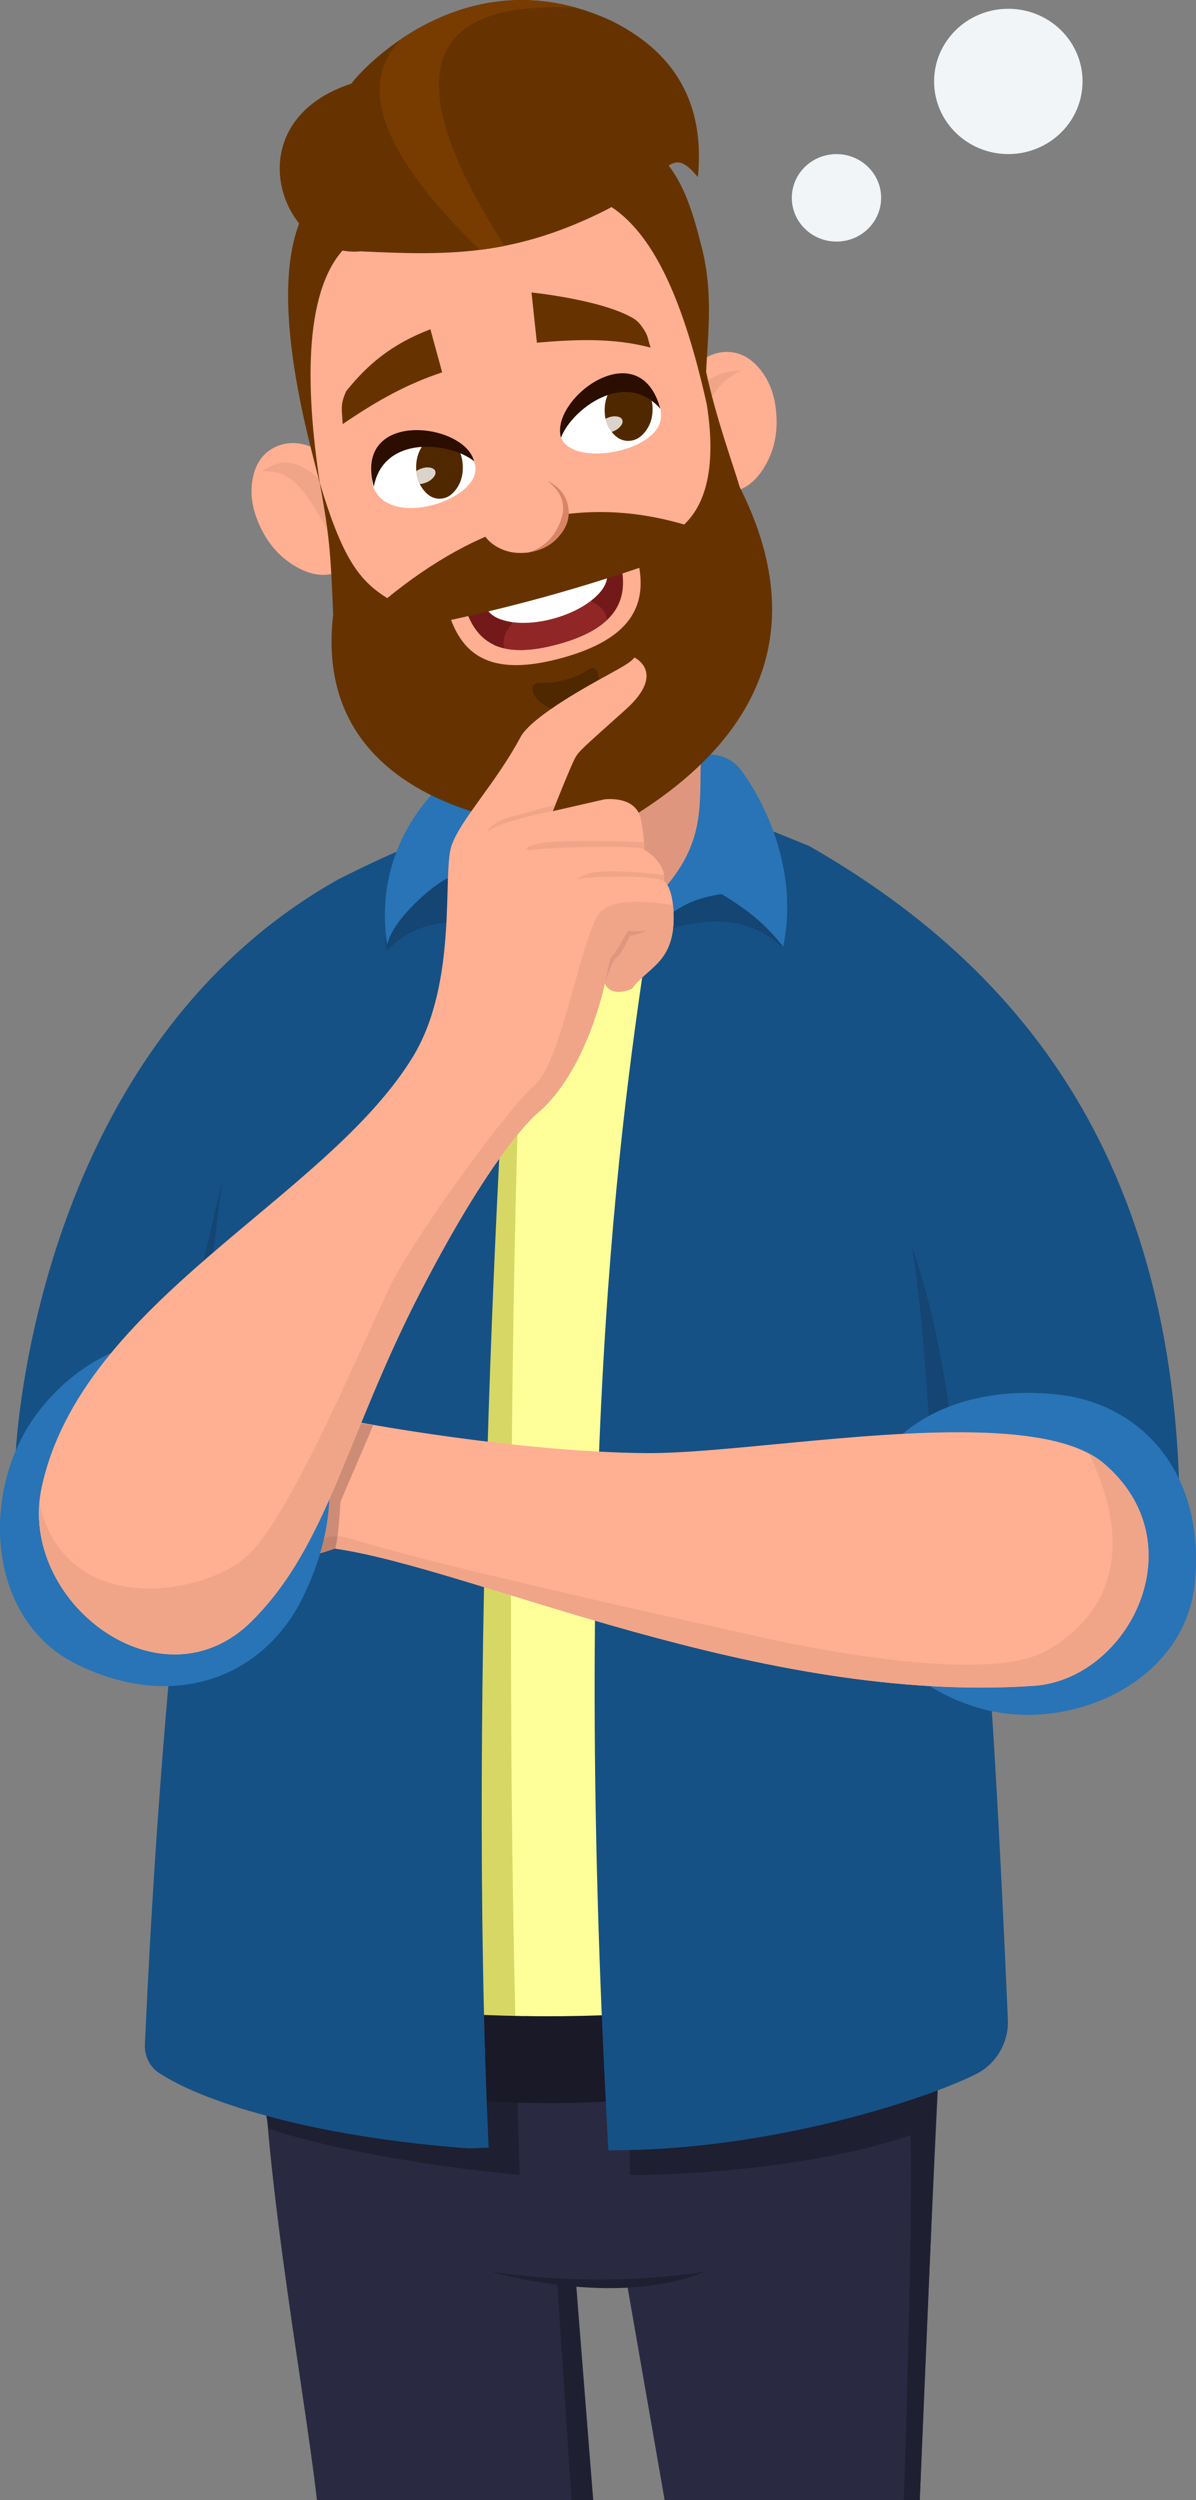 <svg xmlns="http://www.w3.org/2000/svg" id="Ebene_2" data-name="Ebene 2" viewBox="0 0 256.05 535.15"><rect x="0" y="0" width="256.05" height="535.15" fill="#808080" stroke="none"/><defs><style>      .cls-1 {        fill: #155185;      }      .cls-2 {        fill: #741919;      }      .cls-3 {        fill: #cc8c75;      }      .cls-4 {        fill: #783c00;      }      .cls-5 {        fill: #c0846e;      }      .cls-6 {        fill: #502800;      }      .cls-7 {        fill: #ff9;      }      .cls-8 {        fill: #fff;      }      .cls-9 {        fill: #de977e;      }      .cls-10 {        fill: #ed987a;      }      .cls-11 {        fill: #292a41;      }      .cls-12 {        fill: #2874b6;      }      .cls-13 {        fill: #630;      }      .cls-14 {        fill: #2b0e00;      }      .cls-15 {        fill: #f0a589;      }      .cls-16 {        fill: #11416a;      }      .cls-17 {        fill: #d7d766;      }      .cls-18 {        fill: #1e1f31;      }      .cls-19 {        fill: #f2f5f7;      }      .cls-20 {        fill: #ffaf92;      }      .cls-21 {        fill: #912626;      }      .cls-22 {        fill: #144573;      }      .cls-23 {        fill: #191927;      }      .cls-24 {        fill: #dcd4cc;      }      .cls-25 {        fill: #d98465;      }    </style></defs><g id="Layer_3" data-name="Layer 3"><g><path class="cls-19" d="M231.76,17.43c0,8.59-7.11,15.55-15.89,15.55s-15.89-6.96-15.89-15.55,7.11-15.55,15.89-15.55,15.89,6.96,15.89,15.55Z"></path><path class="cls-19" d="M188.64,42.35c0,5.17-4.28,9.36-9.56,9.36s-9.56-4.19-9.56-9.36,4.28-9.36,9.56-9.36,9.56,4.19,9.56,9.36Z"></path><path class="cls-1" d="M3.27,312.46s2.84-86.82,69-124.14c54.04-27.47,75.84-17.51,101.03-7.19,48.37,27.7,83.69,73.29,78.83,160.37-.95,16.93-47.25,9.62-57.65-14-8.48-19.27-1.56-41.02-15.77-59.9l-117.78,2.26c-9.8,19.63,7.3,23.69-9.77,40.41-9.92,8.87-42.81,22.77-47.89,2.2"></path><path class="cls-9" d="M154.61,167.83c-3.47-6.36-9.48-8.96-22.58-11.01-11.52-6.59-25.31,10.69-29.96,11.01,1.73,11.44,4.55,20.31,11.28,26.8.42.24,18.55,4.92,26.49.1,6.73-6.49,13.04-15.45,14.77-26.89Z"></path><path class="cls-11" d="M109.56,431.73h-.05c-2.01-.1-4.02-.23-6.03-.36l-47.18-5.36c-1.39,31.35,8.68,83.75,11.55,109.14h58.16l-2.65-46.09c1.91.17,9.02.21,10.92.1l8.01,45.99h54.62s3.21-81.2,5.1-109.61l-61.28,5.77c-10.4.76-20.79.9-31.16.42Z"></path><path class="cls-18" d="M105.11,486.25s26.7,7.98,45.78,0c0,0-21.16,3.82-45.78,0Z"></path><polygon class="cls-18" points="123.35 489.06 127 535.15 122.36 535.15 119.31 489.06 123.35 489.06"></polygon><path class="cls-7" d="M112.43,199.45c.07.46.22.91.19,1.38-2.42,33.53-7.67,145.99-5.48,235.75,10.68.12,38.48-.22,39.05-.26,0,0-6.21-242.08-6.35-243.68-7.1,3.29-18.72,5.48-27.7.23,1.1,2.17-.13,3.82.3,6.58Z"></path><path class="cls-23" d="M146.19,431.32c-.57.04-1.13.06-1.7.1.62-.03,1.2-.06,1.7-.1Z"></path><path d="M112.26,431.57c.29.02.58.04.87.05v-.04c-.29,0-.59,0-.87,0Z"></path><path class="cls-18" d="M108.94,431.53c-6.1-.08-10.41-.16-10.41-.16,0,0,6.38-240.36,11.24-240.08.76.6,1.56,1.11,2.36,1.58-.05-.09-.09-.18-.15-.28-4.26-7.01-6.47-.55-11.01,1.09l-3.87,249.86-41.34,2.69,1.77,9.37c9.77,3.61,31.02,7.77,53.72,9.99-.15-5.06-.3-10.24-.45-15.51-1.37-.11.06-.21-1.31-.35l-.57-18.2Z"></path><path class="cls-17" d="M98.53,431.37s11.51.21,11.8.21c-2.19-89.76-.15-197.22,2.28-230.75.03-.47,1.6-4.64.95-7.15-.81-.47-3.03-1.79-3.79-2.39-4.86-.28-11.24,240.08-11.24,240.08Z"></path><path class="cls-23" d="M137.18,431c-11.17.66-22.32.78-33.45.32h-.06c-.69-.03-1.39-.08-2.08-.11.17,6.25.35,12.41.54,18.46.73.05,1.46.12,2.19.17h.59c11.66.62,22.98.4,33.96-.68l.24-18.26c-.57.04-1.23.07-1.93.1Z"></path><path class="cls-10" d="M95.7,172.83s-.67,19.86,17.86,20.85c-3.92-5.6-8.93-23.68-1.57-29.67-7.7-5.72-16.29,8.82-16.29,8.82Z"></path><path class="cls-18" d="M134.83,455.57v10.02s34.11.26,60.1-8.53c.58,18.04-1.43,78.09-1.43,78.09h3.41l3.92-92.6-66,13.02Z"></path><path class="cls-17" d="M105.62,196.75s19.78,13.36,34.16,2.86c0,0-5.25,14.15-35.16,2.86l.99-5.72Z"></path><path class="cls-1" d="M102.1,182.04c-.06-.39-37.86-.69-45.05,32.99-18.21,85.28-23.79,173.05-26.03,222.61-.11,2.44,1.01,4.79,3.06,6.12,3.38,2.19,7.84,4.25,13.37,6.18,1.18.42,2.41.83,3.69,1.25,1.35.42,2.77.83,4.27,1.25,1.63.45,3.3.9,4.99,1.35,11.9,2.95,25.18,4.98,39.85,6.09l4.37-.16c-4.61-98.29,2.62-233.13,6.01-267.86-6.56-3.82-6.97.88-8.54-9.81"></path><path class="cls-1" d="M153.37,173.46c-1.73,11.44-7.7,15.08-13.89,22.22-5.31,36.14-17.86,110.73-9.23,264.61,32.72.17,65.94-10.05,78.55-16.23,4.46-2.18,7.19-6.81,6.97-11.77-3.53-81.69-6.73-120.52-17.57-195.04-1.59-10.91,5.22-29.45-44.83-63.78Z"></path><path class="cls-22" d="M167.33,202.65c-11.34-10.74-27.26-2.05-27.87-2.64-1.8-1.74,4.77-17.76,14.7-17.47,10.18.3,14.73,16.9,13.18,20.11Z"></path><path class="cls-22" d="M82.92,203.45c10.47-11.21,26.52-3.25,27.09-3.87,1.66-1.81-5.67-17.5-15.35-16.77-9.93.75-13.44,17.5-11.74,20.64Z"></path><path class="cls-12" d="M103.8,160.32l-6.44,5.32c-4.42,3.08-17.59,15.55-14.49,36.56,1.37-5.6,9.73-12.66,12.89-14.19,5.18,1.64,10.1,6.26,14.46,10.97,1.23-3.42.86-7.45.01-9.79-2.22-6.14-6.58-13.08-2.94-21.32l3.16-4.73s-5.03-4.18-6.66-2.81Z"></path><path class="cls-12" d="M158.95,165.28c-2.81-4.16-7.08-3.76-8.84-3.9-.55,9.56,1.29,17.81-7.23,28.02-3.95,4.57-3.94,8-3.97,10.44,6.09-6.45,10.48-7.59,15.57-8.48,6.08,3.79,9.22,6.33,13.19,11.28,4.28-20.63-8.72-37.35-8.72-37.35Z"></path><path class="cls-20" d="M53.92,103.7c-.29,2.79.26,5.7,1.65,8.74,1.69,3.77,4.14,6.64,7.34,8.59,3.25,2,6.31,2.52,9.19,1.55,2.31-.78,3.95-2.32,4.94-4.6.24-.58.44-1.21.58-1.89.1-.4.19-.81.25-1.23.14-.91.19-1.82.15-2.75-.05-1.48-.32-2.97-.81-4.48-.23-.72-.52-1.44-.86-2.17-1.69-3.77-4.16-6.64-7.4-8.62-3.21-1.98-6.25-2.49-9.13-1.52-1.46.51-2.66,1.32-3.6,2.42-.92,1.06-1.58,2.41-1.98,4.04-.13.51-.23,1.04-.28,1.59-.03.11-.05.21-.05.31Z"></path><path class="cls-15" d="M74.67,108.49c-8.4-8.43-12.38-11.98-18.58-7.56,6.46-.44,9.31,4.14,13.72,12.05.14-.94,5.72,1.06,5.68.12-.05-1.52-.33-3.06-.83-4.61Z"></path><path class="cls-20" d="M163.18,79.67c-.31-.46-.65-.87-1.02-1.26-1.14-1.23-2.38-2.09-3.7-2.58-1.36-.51-2.8-.63-4.34-.37-2.99.55-5.42,2.47-7.26,5.77-1.88,3.31-2.64,7.02-2.29,11.16.06.8.16,1.57.3,2.32.3,1.56.79,3,1.47,4.32.42.82.91,1.6,1.47,2.33.26.34.53.66.82.96.46.53.93.98,1.43,1.37,1.98,1.52,4.17,2.07,6.57,1.63,3-.55,5.43-2.49,7.3-5.83,1.85-3.27,2.6-6.97,2.25-11.1-.26-3.34-1.2-6.17-2.81-8.47l-.19-.25Z"></path><path class="cls-15" d="M148.03,98.8c.42.82,2.19-3.92,2.76-3.19-.56-9,2.31-13.66,8.02-16.34-7.37.2-12.1,4.53-12.24,15.22.3,1.56.79,3,1.47,4.32Z"></path><path class="cls-20" d="M72.49,49.75c-9.39,8.6-8.44,27.45-5.17,48.7.51,2.17,3.36,13.43,6.8,34.02,1.65,9.82,4.11,17.88,7.39,24.19,34.62,24.54,60.78,19.45,78.48-15.25,1.35-6.38,1.08-12.86-.81-19.44-3.27-11.25-5.31-21.3-6.1-30.16-.14-1.36-.3-2.79-.5-4.3-.04-.22-.07-.45-.08-.67-.06-.29-.1-.57-.12-.87-8.29-41.84-22.07-42.67-22.09-42.6-8.77-8.79-48.6-2.92-57.8,6.39"></path><path class="cls-13" d="M68.5,103.59c-3.24-21.25-3.48-42.7,6.22-51.37,6.63-9.12,39.72-15.79,56.02-8.54l-.78.03c9.82,5.83,16.33,20.33,21.39,43.01-1.15-8.3,2.24-20.5-1.06-33.55-1.76-7.03-3.57-13.17-7.28-17.91-4.11-5.88-12.62-9.34-19.93-11.9-6.85-2.39-14.05-2.16-22.12-1.18-7.97.99-15.14,4.42-22.03,8.43-7.25,4.2-8.27,5.96-12.37,12.45-11.2,15.85.13,52.74,1.94,60.55Z"></path><path class="cls-13" d="M158.38,104.31c-1.33-4.58-5.16-14.94-7.34-25.33-.79.71-1.41.53-1.24.09,4.17,17.16,2.41,27.8-3.33,33.21-23.77-6.97-44.44.16-63.56,15.75-6.17-3.8-9.71-8.87-14.47-24.73,2.29,12.39,2.36,16.17,2.89,28.28-5.05,43.13,46.22,46.85,59.05,46.16,44.51-24.63,37.15-55.26,28-73.45Z"></path><path class="cls-25" d="M117.64,103.17c-.18-.1-.35-.18-.49-.25,3.31,2.48,4.21,5.55,2.68,9.2-1.26,3.01-3.4,5.04-6.42,6.09.13-.02.25-.05.38-.07,2.6-.51,4.65-1.73,6.15-3.66,1.57-1.92,2.12-3.98,1.66-6.2-.43-2.22-1.75-3.92-3.95-5.11Z"></path><path class="cls-20" d="M117.15,102.92c-2.03-.95-4.23-1.2-6.61-.74-2.59.54-4.68,1.76-6.24,3.68-1.5,1.94-2.03,4.02-1.6,6.24.46,2.21,1.76,3.9,3.9,5.07,1.76.94,3.66,1.33,5.7,1.16.36,0,.73-.04,1.11-.12,3.02-1.05,5.16-3.08,6.42-6.09,1.53-3.65.64-6.72-2.68-9.2Z"></path><path class="cls-6" d="M128.03,144.23c-.36-1.31-1.13-1.57-2.32-.77-1.15.82-2.69,1.49-4.62,2.02-1.93.53-3.68.76-5.24.68-1.52-.05-2.1.58-1.74,1.89.36,1.31,1.37,2.39,3.05,3.23,1.71.87,3.53,1.04,5.47.51,1.93-.53,3.4-1.6,4.39-3.21,1.04-1.59,1.38-3.04,1.02-4.35Z"></path><path class="cls-13" d="M131.35,4.67c-2.72-1.3-5.38-2.28-7.96-3.01-15.71-4.43-28.73.83-37.25,6.52-6.73,4.49-10.66,9.25-10.9,9.71-25.77,8.43-14.9,37.56,1.98,35.91,9.17.44,17.25.72,25.5-.31,1.75-.22,3.52-.51,5.3-.86,6.48-1.28,13.22-3.49,20.79-7.21,14.88-7.31,14.18-15.17,20.6-7.52,1.51-15.27-4.51-26.34-18.06-33.22Z"></path><path class="cls-4" d="M123.39,1.66c-15.71-4.43-28.73.83-37.25,6.52-10.03,9.73-4.51,24.83,16.58,45.31,1.75-.22,3.52-.51,5.3-.86C85.08,16.91,90.2-.08,123.39,1.66Z"></path><path class="cls-13" d="M94.67,79.7c-7.46,2.48-13.81,5.96-21.31,11.09-.18-3.48-.54-4.09.74-7.04,4.66-5.81,9.76-10.08,18.04-13.27l2.52,9.21Z"></path><path class="cls-13" d="M113.8,62.61s14.91,1.51,21.71,5.49c.66.38,1.23.89,1.68,1.5,1.76,2.35,1.32,2.6,2.11,4.81-8.03-2.12-16-1.76-24.36-1.06l-1.15-10.74Z"></path><path class="cls-20" d="M119.71,137.82c-12.07,3.36-16.96-.13-19.44-5.95-1.25.28-2.49.56-3.71.83,2.9,7.58,8.73,12.32,23.97,8.08,14.72-4.1,17.66-11.25,16.34-19.23-1.23.42-2.43.81-3.61,1.2.78,6.27-1.9,11.83-13.55,15.08Z"></path><path class="cls-8" d="M104.56,130.87c2.06,2.53,8.04,3.81,14.29,2.07,6.24-1.74,10.69-5.92,11.16-9.15-9.49,3.02-17.77,5.24-25.45,7.08Z"></path><path class="cls-2" d="M109.88,133.2c-.16-.02-.32-.03-.47-.05l.02-.02c-2.2-.33-3.93-1.1-4.87-2.26-1.45.35-2.88.68-4.29,1,1.15,2.7,2.82,4.9,5.48,6.14l-.02.04c.69.32,1.44.57,2.27.75-.57-1.77.19-3.79,1.88-5.6Z"></path><path class="cls-2" d="M129.96,123.81c-.23,1.62-1.51,3.33-3.52,4.85l-.09.07c1.68.61,2.89,1.63,3.35,3.02.1.32.15.65.17.99.52-.49.97-.99,1.36-1.52,1.9-2.53,2.35-5.42,1.97-8.47-1.1.36-2.18.71-3.25,1.05Z"></path><path class="cls-21" d="M126.35,128.73c-1.98,1.49-4.65,2.79-7.71,3.65-3.18.89-6.23,1.13-8.75.83-1.69,1.81-2.46,3.82-1.88,5.6,2.88.64,6.64.43,11.65-.96,4.81-1.34,8.08-3.08,10.22-5.09-.02-.34-.07-.67-.17-.99-.45-1.39-1.67-2.42-3.35-3.02Z"></path><path class="cls-8" d="M101.43,98.74c-7.28-9.42-20.68-3.98-21.71,3.59-.17,1.26.26,2.32.97,3.34,5.08,7.32,23.96.23,20.74-6.93"></path><path class="cls-6" d="M99.09,99.96c-.03-1.85-.54-3.43-1.54-4.74-1-1.27-2.18-1.89-3.55-1.86-1.37.03-2.53.69-3.5,2-.96,1.35-1.43,2.94-1.41,4.79.03,1.85.54,3.41,1.54,4.68,1,1.31,2.18,1.95,3.55,1.92,1.37-.03,2.53-.71,3.5-2.06.96-1.31,1.43-2.88,1.41-4.73"></path><path class="cls-8" d="M89.13,100.84c-.28.19-.52.41-.72.66-.4.49-.52.94-.38,1.34.15.4.53.65,1.15.75.16.02.32.04.49.04.07,0,.14,0,.21,0-.41-.83-.66-1.76-.74-2.78"></path><path class="cls-24" d="M91.54,100.05c-.32,0-.66.05-1,.14l-.06.02c-.14.04-.28.09-.42.14-.34.13-.65.29-.92.48.09,1.02.33,1.95.74,2.78.05,0,.09,0,.14-.01.23-.02.47-.07.71-.14.14-.04.28-.09.42-.14.7-.27,1.25-.65,1.65-1.14.4-.49.53-.94.38-1.34-.15-.4-.53-.65-1.14-.75-.16-.02-.32-.04-.49-.04"></path><path class="cls-14" d="M101.48,98.72v-.05c-2.27-8.37-25.94-10.99-21.45,5.52,2.11-11.26,16.47-9.52,21.45-5.47Z"></path><path class="cls-8" d="M120.09,93.66c1.51-11.81,15.82-13.91,20.54-7.9.79,1,.87,2.01.88,3.26.07,7.6-18.75,11.19-21.42,4.65"></path><path class="cls-6" d="M139.71,87.56c0-1.84-.52-3.41-1.53-4.7-1.02-1.25-2.22-1.86-3.63-1.82-1.4.04-2.61.71-3.61,2.02-1,1.35-1.5,2.94-1.49,4.79,0,1.84.52,3.39,1.53,4.64,1.02,1.29,2.23,1.92,3.63,1.88,1.4-.04,2.61-.73,3.61-2.08,1-1.31,1.5-2.88,1.49-4.73"></path><path class="cls-8" d="M129.63,89.65c-.45.24-.82.54-1.11.9-.4.49-.52.93-.37,1.33.15.4.53.65,1.14.74.16.02.32.04.48.04.12,0,.23,0,.35-.02.23-.02.46-.07.7-.14.04-.01.09-.03.13-.04-.65-.81-1.09-1.75-1.32-2.81"></path><path class="cls-24" d="M131.63,89.11c-.32,0-.65.05-1,.14l-.06.02c-.14.04-.28.09-.42.14-.18.07-.36.15-.52.24.23,1.06.67,2,1.32,2.81.09-.03.19-.06.28-.1.69-.27,1.24-.65,1.63-1.14.4-.49.52-.93.37-1.33-.15-.4-.53-.65-1.14-.74-.16-.02-.32-.04-.48-.04"></path><path class="cls-14" d="M120.12,93.66l-.04-.04c-2.27-8.37,16.81-22.62,21.3-6.1-7.52-8.64-19.02.13-21.27,6.15Z"></path><path class="cls-22" d="M198.97,304.91l4.51-.64c-.56-6.19-3.52-24.28-8.17-37.18,1.94,12.06,2.9,27.11,3.65,37.83Z"></path><path class="cls-16" d="M36.14,308.09c-1.3,0-4.17.28-8.43,2.25-.39.18-1.24.51-2.36.85.55.75,1.44,1.6,2.85,2.3,2.9-1.61,6-3.45,8.73-5.35,0,0-.27-.05-.79-.05"></path><path class="cls-12" d="M255.79,338.87c-2.15,21.35-26.72,32.11-45.59,26.92-18.87-5.18-31.71-22.45-26.99-42.09,4.72-19.64,23.51-27.46,43.53-25.15,17.85,2.06,31.39,17,29.05,40.32Z"></path><path class="cls-20" d="M10.98,309.11c-1.42-3.49-.4-8.03,16.41-10.55,0,0,4.26-.39,11.45-3.56,3.69-1.63,32.2-1.32,38.45,9.54,0,0,33.5,6.29,61.04,6.51,7.86.06,19.03-1.08,31.13-2.23,25.81-2.45,55.81-4.89,66.79,4.39,20.29,17.15,5.32,46.27-14.9,47.66-58.63,4.02-119.76-25.06-149.63-29.38,0,0-18.16,6.98-32.29,2.4-7.3-2.37-8.61-4.76-8.61-4.76,0,0-12.19-1.21-17.81-10.27h4.61s11.22-5.08,19.31-10.71c0,0-3.25-.56-9.22,2.2-1.87.87-14.2,4.99-16.73-1.23"></path><path class="cls-15" d="M68.92,329.52c-12.11,6.67-29.49,4.35-29.49,4.35,14.13,4.58,32.29-2.4,32.29-2.4,29.87,4.33,91,33.41,149.63,29.38,20.22-1.39,35.19-30.5,14.9-47.66-.92-.78-1.98-1.47-3.16-2.09,11.05,22.61,2.47,36.21-9.66,42.55-12.13,6.34-46.67-.09-60.3-3.14-12.76-2.86-69.33-15.25-88.42-21.25-1.9-.6-4.04-.7-5.79.26"></path><path class="cls-15" d="M44.82,330.31s5.18-1.31,6.96-2.98l-2.34.53-5.92,2.26,1.3.19Z"></path><path class="cls-3" d="M31.6,320.07h-4.61c1.62,3.24,7.53,7.42,9.73,7.98-2.62-1.91-5.12-7.98-5.12-7.98"></path><path class="cls-22" d="M41.61,300.68l-8.97,9.94c3.42-7.47,14.95-57.97,14.95-57.97l-5.98,48.03Z"></path><path class="cls-16" d="M71.72,331.47h0s-5.13,1.97-12,3.12l-.8,1.57,12.8-4.58s.03-.07.04-.11c-.01,0-.03,0-.04,0h0"></path><path class="cls-3" d="M75.09,304.29l-14.39,28.38c2.83-.71,5.65-1.73,8.22-3.14.92-.51,1.94-.72,2.99-.72.12,0,.24,0,.36,0,.4-3.1.61-7.36.61-7.36l7.01-16.34-4.8-.81"></path><path class="cls-5" d="M71.91,328.8c-1.04,0-2.07.21-2.99.72-2.57,1.42-5.39,2.43-8.22,3.14l-.98,1.93c6.87-1.16,11.96-3.11,12-3.12h0s.03,0,.04,0c.19-.56.36-1.54.51-2.66-.12,0-.24,0-.36,0"></path><path class="cls-12" d="M16.4,356.23c-19.25-9.47-20.6-36.67-9.03-52.88,11.57-16.21,32.32-22.46,49.06-11.12,16.74,11.33,17.39,32,8.1,50.3-8.28,16.32-27.1,24.05-48.13,13.71Z"></path><path class="cls-20" d="M135.82,140.74s6.92,3.23-1.85,11.12c-9.02,8.11-9.96,8.8-10.84,10.38-.88,1.58-4.78,11.4-4.78,11.4l11-2.52s6.9-1,7.89,4.39c.98,5.39.6,6.31.6,6.31,0,0,4.92,2.71,4.29,6.77,0,0,1.88,1.02,2.07,6.92.34,10.52-5.41,11.35-8.93,16.15,0,0-4.33,2.08-5.8-1.13,0,0-3.83,18.91-14.49,27.84,0,0-8.87,7.01-24.94,38.11-16.07,31.1-19.69,53.99-36.02,70.42-19.48,19.61-50.31-4.15-45.12-28.45,8.56-40.06,60.95-61.72,79.53-92.3,9.71-15.99,6.22-39.41,8.24-45.14,2.02-5.74,9.37-13.16,14.77-23.23,2.45-4.57,15.7-11.65,18.62-13.27,2.92-1.63,4.99-2.7,5.74-3.75Z"></path><path class="cls-15" d="M135.28,211.65c3.52-4.79,9.28-5.62,8.93-16.15-.02-.64-.06-1.21-.12-1.75-4.26-.69-12.64-1.59-15.51,1.41-3.92,4.1-8.28,32.1-14.01,37-5.73,4.9-24.93,31.36-30.32,41.76-5.39,10.4-21.91,51.22-31.69,59.48-9.78,8.26-38.53,12.9-44.14-11.57-1.84,23.03,27.05,43.74,45.62,25.05,16.33-16.43,19.95-39.32,36.02-70.42,16.07-31.1,24.94-38.11,24.94-38.11,10.67-8.93,14.49-27.84,14.49-27.84,1.47,3.21,5.8,1.13,5.8,1.13Z"></path><path class="cls-15" d="M118.35,173.63s-12.33,2.28-14.04,4.61c0,0,.25-1.97,4.71-3.27,4.47-1.3,9.86-2.67,9.86-2.67l-.53,1.33Z"></path><path class="cls-15" d="M113.33,182.02c3.62-.66,23.08-1.22,24.51-.22l.05-1.53s-17.96-.72-22.46.3c-4.49,1.02-2.11,1.45-2.11,1.45Z"></path><path class="cls-15" d="M124.3,188.07c.88-.36,15.15-.92,17.84.51v-1.29s-13.04-1.66-16.58-.14c-3.54,1.52-1.26.92-1.26.92Z"></path><path class="cls-9" d="M134.46,199.16s-2.72,5.1-3.8,5.95l-1.17,5.4s1.63-5.12,2.58-5.64c.94-.52,2.78-4.54,2.78-4.54,0,0,2.67-.48,3.53-1.14,0,0-3.21.39-3.9-.04Z"></path></g></g></svg>